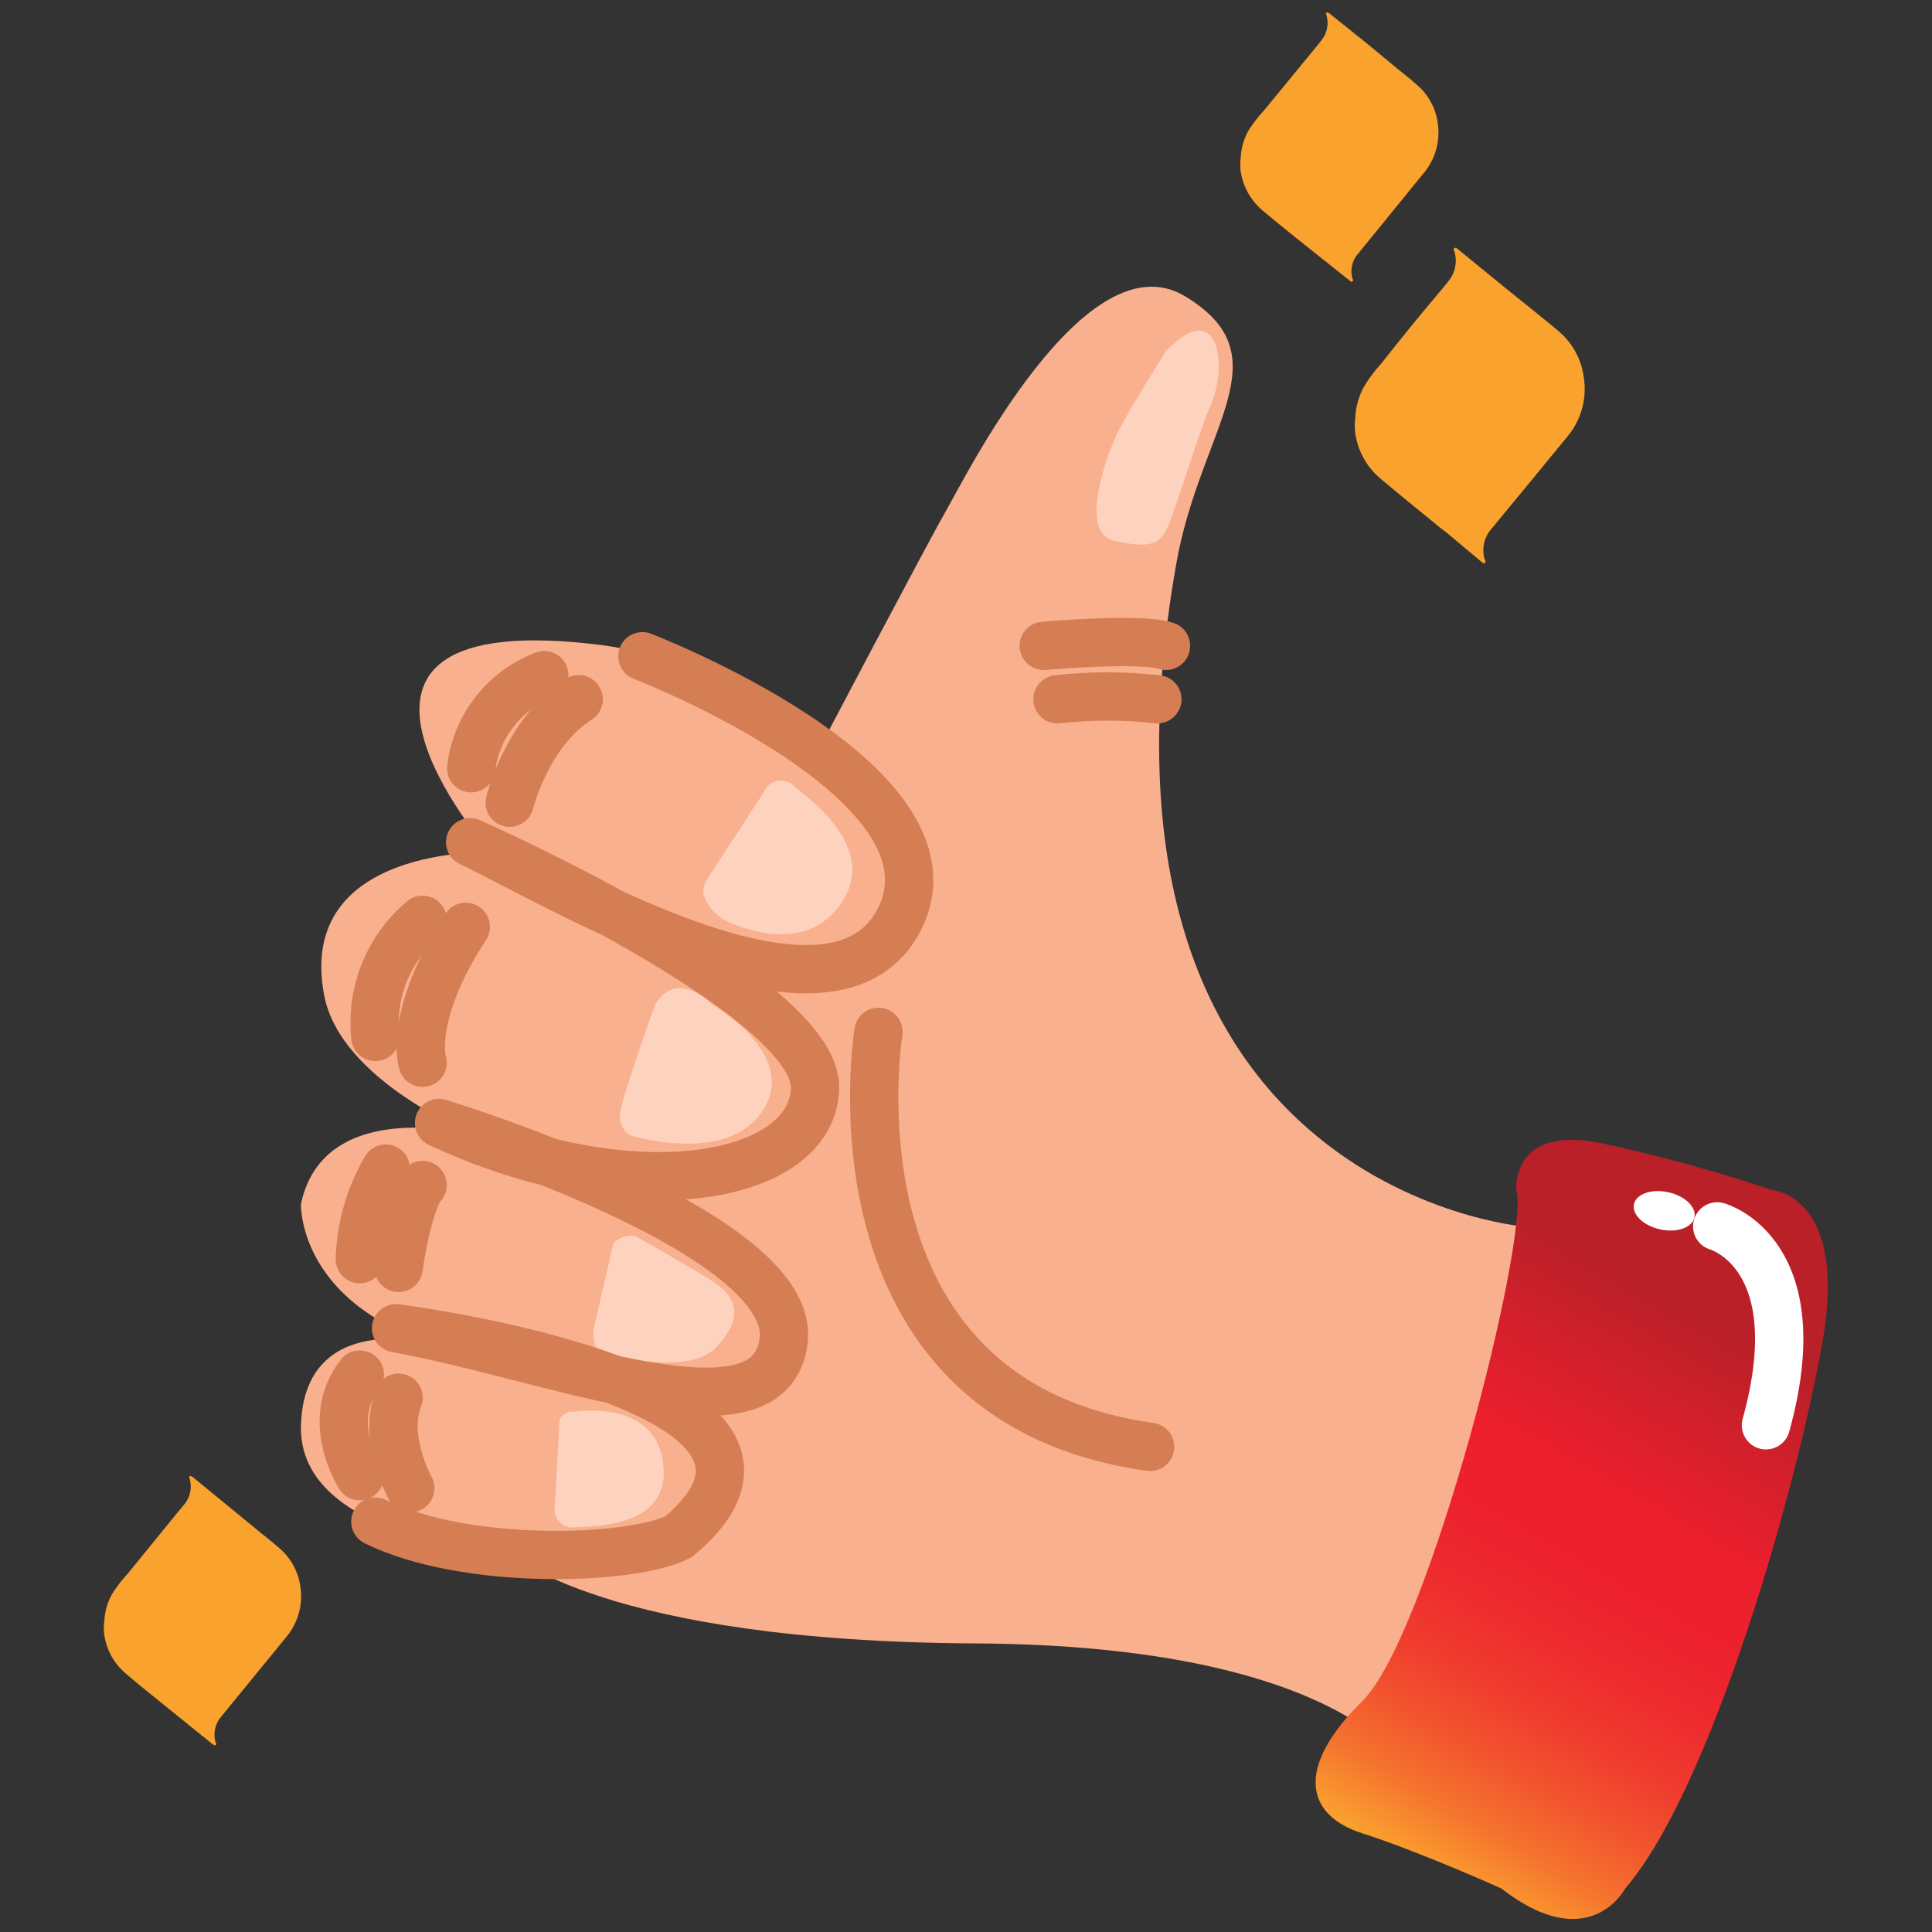 <svg width="40" height="40" viewBox="0 0 40 40" fill="none" xmlns="http://www.w3.org/2000/svg">
    <rect x="0" y="0" width="40" height="40" fill="#333333" stroke="none"/>
    <path
        d="M31.525 25.39C31.525 25.39 22.066 24.578 24.356 11.659C24.856 8.847 26.603 7.381 24.535 6.134C22.466 4.887 19.969 9.912 19.578 10.591C19.188 11.269 16.938 15.547 16.938 15.547C16.938 15.547 14.86 13.672 12.481 13.359C5.625 12.481 10.147 17.644 10.147 17.644C10.147 17.644 6.131 17.506 6.709 20.594C7.041 22.397 9.834 23.497 9.834 23.497C9.834 23.497 6.709 22.662 6.231 24.928C6.231 24.928 6.163 26.925 8.944 27.816C8.944 27.816 6.303 27.103 6.231 29.509C6.159 31.916 10.547 32.15 10.547 32.15C10.547 32.15 12.491 33.984 20.184 34.025C27.878 34.066 29.163 36.662 29.163 36.662L31.525 25.39Z"
        fill="#F9B08E" />
    <path
        d="M14.637 18.206L15.815 16.403C15.837 16.343 15.874 16.29 15.923 16.249C15.972 16.207 16.03 16.179 16.093 16.167C16.155 16.154 16.22 16.158 16.281 16.177C16.341 16.197 16.396 16.232 16.44 16.278C16.887 16.634 18.206 17.634 17.377 18.756C16.549 19.878 14.987 19.044 14.987 19.044C14.987 19.044 14.352 18.641 14.637 18.206Z"
        fill="#FDD3C0" />
    <path
        d="M13.568 20.791C13.568 20.791 12.852 22.769 12.837 23.072C12.828 23.154 12.841 23.237 12.875 23.313C12.909 23.388 12.963 23.453 13.031 23.5C13.031 23.5 15.046 24.144 15.796 22.985C16.546 21.825 14.743 20.797 14.743 20.797C14.743 20.797 14.031 20.041 13.568 20.791Z"
        fill="#FDD3C0" />
    <path
        d="M12.703 25.731L12.294 27.5C12.294 27.5 12.222 27.947 12.497 28.019C12.772 28.091 14.284 28.469 14.822 27.9C15.359 27.331 15.325 26.881 14.719 26.506C14.112 26.131 13.156 25.594 13.156 25.594C13.075 25.58 12.992 25.585 12.913 25.609C12.835 25.632 12.762 25.674 12.703 25.731Z"
        fill="#FDD3C0" />
    <path
        d="M11.588 29.375L11.481 31.284C11.486 31.335 11.5 31.385 11.524 31.43C11.549 31.475 11.582 31.515 11.622 31.546C11.662 31.578 11.708 31.601 11.758 31.614C11.807 31.627 11.859 31.63 11.91 31.622C12.303 31.587 13.906 31.64 13.728 30.284C13.55 28.928 11.853 29.234 11.853 29.234C11.853 29.234 11.766 29.172 11.588 29.375Z"
        fill="#FDD3C0" />
    <path
        d="M23.072 9.106C23.072 9.106 22.24 11.006 23.072 11.197C23.903 11.387 24.009 11.197 24.14 10.984C24.272 10.772 24.853 8.853 25.028 8.484C25.444 7.625 25.259 6.103 24.14 7.269C24.14 7.275 23.215 8.725 23.072 9.106Z"
        fill="#FDD3C0" />
    <path
        d="M13.3 13.587C13.3 13.587 19.968 16.153 18.65 18.972C17.331 21.791 11.703 18.384 9.734 17.437C9.734 17.437 16.937 20.625 16.875 22.537C16.812 24.45 13.05 25.106 9.09 23.25C9.09 23.25 16.475 25.497 16.225 27.744C15.975 29.991 11.515 28.1 8.2 27.5C8.2 27.5 17.759 28.712 14.05 31.816C13.087 32.316 9.628 32.422 7.771 31.503"
        stroke="#D57D53" stroke-linecap="round" stroke-linejoin="round" />
    <path d="M18.188 21.363C18.188 21.363 16.938 28.994 23.812 29.956" stroke="#D57D53" stroke-linecap="round"
        stroke-linejoin="round" />
    <path d="M10.553 16.619C10.553 16.619 10.9 15.169 11.981 14.478" stroke="#D57D53" stroke-linecap="round"
        stroke-linejoin="round" />
    <path
        d="M9.756 15.906C9.808 15.477 9.977 15.071 10.243 14.731C10.51 14.392 10.864 14.131 11.268 13.978"
        stroke="#D57D53" stroke-linecap="round" stroke-linejoin="round" />
    <path
        d="M7.771 21.469C7.723 21.015 7.787 20.557 7.958 20.134C8.128 19.711 8.4 19.337 8.75 19.044"
        stroke="#D57D53" stroke-linecap="round" stroke-linejoin="round" />
    <path d="M8.749 22.003C8.749 22.003 8.437 21.04 9.643 19.19" stroke="#D57D53" stroke-linecap="round"
        stroke-linejoin="round" />
    <path d="M7.449 26.069C7.471 25.409 7.655 24.765 7.987 24.194" stroke="#D57D53" stroke-linecap="round"
        stroke-linejoin="round" />
    <path d="M8.253 26.25C8.253 26.25 8.437 24.891 8.75 24.534" stroke="#D57D53" stroke-linecap="round"
        stroke-linejoin="round" />
    <path d="M7.449 30.563C7.449 30.563 6.702 29.422 7.449 28.459" stroke="#D57D53" stroke-linecap="round"
        stroke-linejoin="round" />
    <path d="M8.494 30.812C8.494 30.812 7.916 29.778 8.253 28.938" stroke="#D57D53" stroke-linecap="round"
        stroke-linejoin="round" />
    <path d="M21.894 14.478C22.581 14.4 23.275 14.4 23.962 14.478" stroke="#D57D53" stroke-linecap="round"
        stroke-linejoin="round" />
    <path d="M21.609 13.372C21.609 13.372 23.606 13.194 24.141 13.372" stroke="#D57D53" stroke-linecap="round"
        stroke-linejoin="round" />
    <path
        d="M31.393 24.631C31.393 24.631 31.275 23.225 33.269 23.694C34.418 23.945 35.553 24.258 36.669 24.631C36.669 24.631 38.262 24.725 37.737 27.756C37.212 30.787 35.431 37.028 33.65 39.097C33.65 39.097 32.912 40.522 31.081 39.097C31.081 39.097 29.393 38.337 28.203 37.956C27.012 37.575 26.825 36.578 28.203 35.222C29.581 33.865 31.678 25.606 31.393 24.631Z"
        fill="url(#paint0_linear_6327_246552)" />
    <path d="M35.553 25.391C35.553 25.391 37.55 25.938 36.562 29.509" stroke="white" stroke-linecap="round"
        stroke-linejoin="round" />
    <path
        d="M35.081 25.206C35.128 24.993 34.886 24.76 34.54 24.684C34.194 24.608 33.876 24.718 33.83 24.931C33.783 25.143 34.025 25.377 34.371 25.453C34.716 25.529 35.034 25.418 35.081 25.206Z"
        fill="white" />
    <path
        d="M30.674 11.634C30.693 11.65 30.712 11.672 30.74 11.656C30.768 11.64 30.759 11.609 30.74 11.584C30.707 11.477 30.702 11.364 30.725 11.255C30.748 11.146 30.798 11.044 30.871 10.959C31.388 10.334 31.909 9.701 32.434 9.059C32.581 8.89 32.689 8.69 32.751 8.474C32.812 8.258 32.826 8.031 32.79 7.809C32.742 7.446 32.563 7.112 32.287 6.872C32.143 6.747 31.993 6.631 31.846 6.509L31.14 5.94L30.18 5.156C30.162 5.14 30.14 5.119 30.112 5.137C30.084 5.156 30.096 5.181 30.112 5.206C30.144 5.313 30.149 5.426 30.126 5.535C30.103 5.645 30.053 5.746 29.98 5.831C29.924 5.903 29.865 5.972 29.809 6.04C29.392 6.534 28.989 7.029 28.599 7.525C28.465 7.671 28.346 7.83 28.243 8C28.131 8.202 28.067 8.428 28.059 8.659C28.046 8.763 28.046 8.868 28.059 8.972C28.112 9.338 28.297 9.671 28.581 9.909C28.846 10.134 29.115 10.353 29.384 10.572C29.571 10.719 29.756 10.884 29.94 11.019L30.674 11.634Z"
        fill="#FAA22E" />
    <path
        d="M27.943 5.809C27.962 5.825 27.978 5.841 28 5.828C28.021 5.816 28.018 5.787 28 5.766C27.974 5.675 27.973 5.58 27.995 5.488C28.016 5.397 28.061 5.313 28.125 5.244L29.453 3.612C29.581 3.467 29.676 3.296 29.73 3.11C29.784 2.924 29.796 2.729 29.765 2.537C29.722 2.23 29.566 1.949 29.328 1.75C29.206 1.641 29.078 1.541 28.95 1.437L28.346 0.937L27.525 0.278C27.506 0.278 27.49 0.247 27.465 0.262C27.44 0.278 27.465 0.3 27.465 0.322C27.49 0.412 27.493 0.507 27.473 0.599C27.453 0.69 27.41 0.775 27.35 0.847C27.303 0.909 27.25 0.969 27.203 1.028L26.159 2.3C26.042 2.425 25.937 2.561 25.846 2.706C25.75 2.88 25.695 3.073 25.687 3.272C25.675 3.363 25.675 3.456 25.687 3.547C25.734 3.861 25.893 4.147 26.134 4.353C26.362 4.544 26.59 4.731 26.822 4.916L27.318 5.312L27.943 5.809Z"
        fill="#FAA22E" />
    <path
        d="M4.406 36.116C4.422 36.116 4.44 36.147 4.462 36.131C4.484 36.116 4.478 36.094 4.462 36.072C4.436 35.982 4.433 35.887 4.453 35.795C4.473 35.704 4.514 35.618 4.575 35.547L5.906 33.919C6.033 33.773 6.128 33.602 6.182 33.416C6.236 33.23 6.248 33.035 6.218 32.844C6.175 32.538 6.022 32.258 5.787 32.056C5.665 31.947 5.534 31.847 5.409 31.744L4.806 31.25L3.987 30.578C3.968 30.578 3.953 30.547 3.928 30.562C3.903 30.578 3.928 30.6 3.928 30.622C3.953 30.712 3.957 30.807 3.937 30.898C3.917 30.99 3.876 31.075 3.815 31.147L3.665 31.328L2.631 32.597C2.514 32.723 2.409 32.86 2.318 33.006C2.222 33.179 2.168 33.371 2.159 33.569C2.145 33.661 2.145 33.755 2.159 33.847C2.204 34.16 2.363 34.447 2.606 34.65C2.831 34.844 3.062 35.031 3.293 35.216L3.768 35.6L4.406 36.116Z"
        fill="#FAA22E" />
    <defs>
        <linearGradient id="paint0_linear_6327_246552" x1="28.75" y1="38.34" x2="36.706" y2="24.559"
            gradientUnits="userSpaceOnUse">
            <stop stop-color="#FAA22E" />
            <stop offset="0.02" stop-color="#F9982E" />
            <stop offset="0.09" stop-color="#F5732E" />
            <stop offset="0.17" stop-color="#F2552E" />
            <stop offset="0.25" stop-color="#F03D2E" />
            <stop offset="0.34" stop-color="#EE2C2E" />
            <stop offset="0.43" stop-color="#ED222E" />
            <stop offset="0.55" stop-color="#ED1F2E" />
            <stop offset="0.81" stop-color="#B92028" />
        </linearGradient>
    </defs>
</svg>